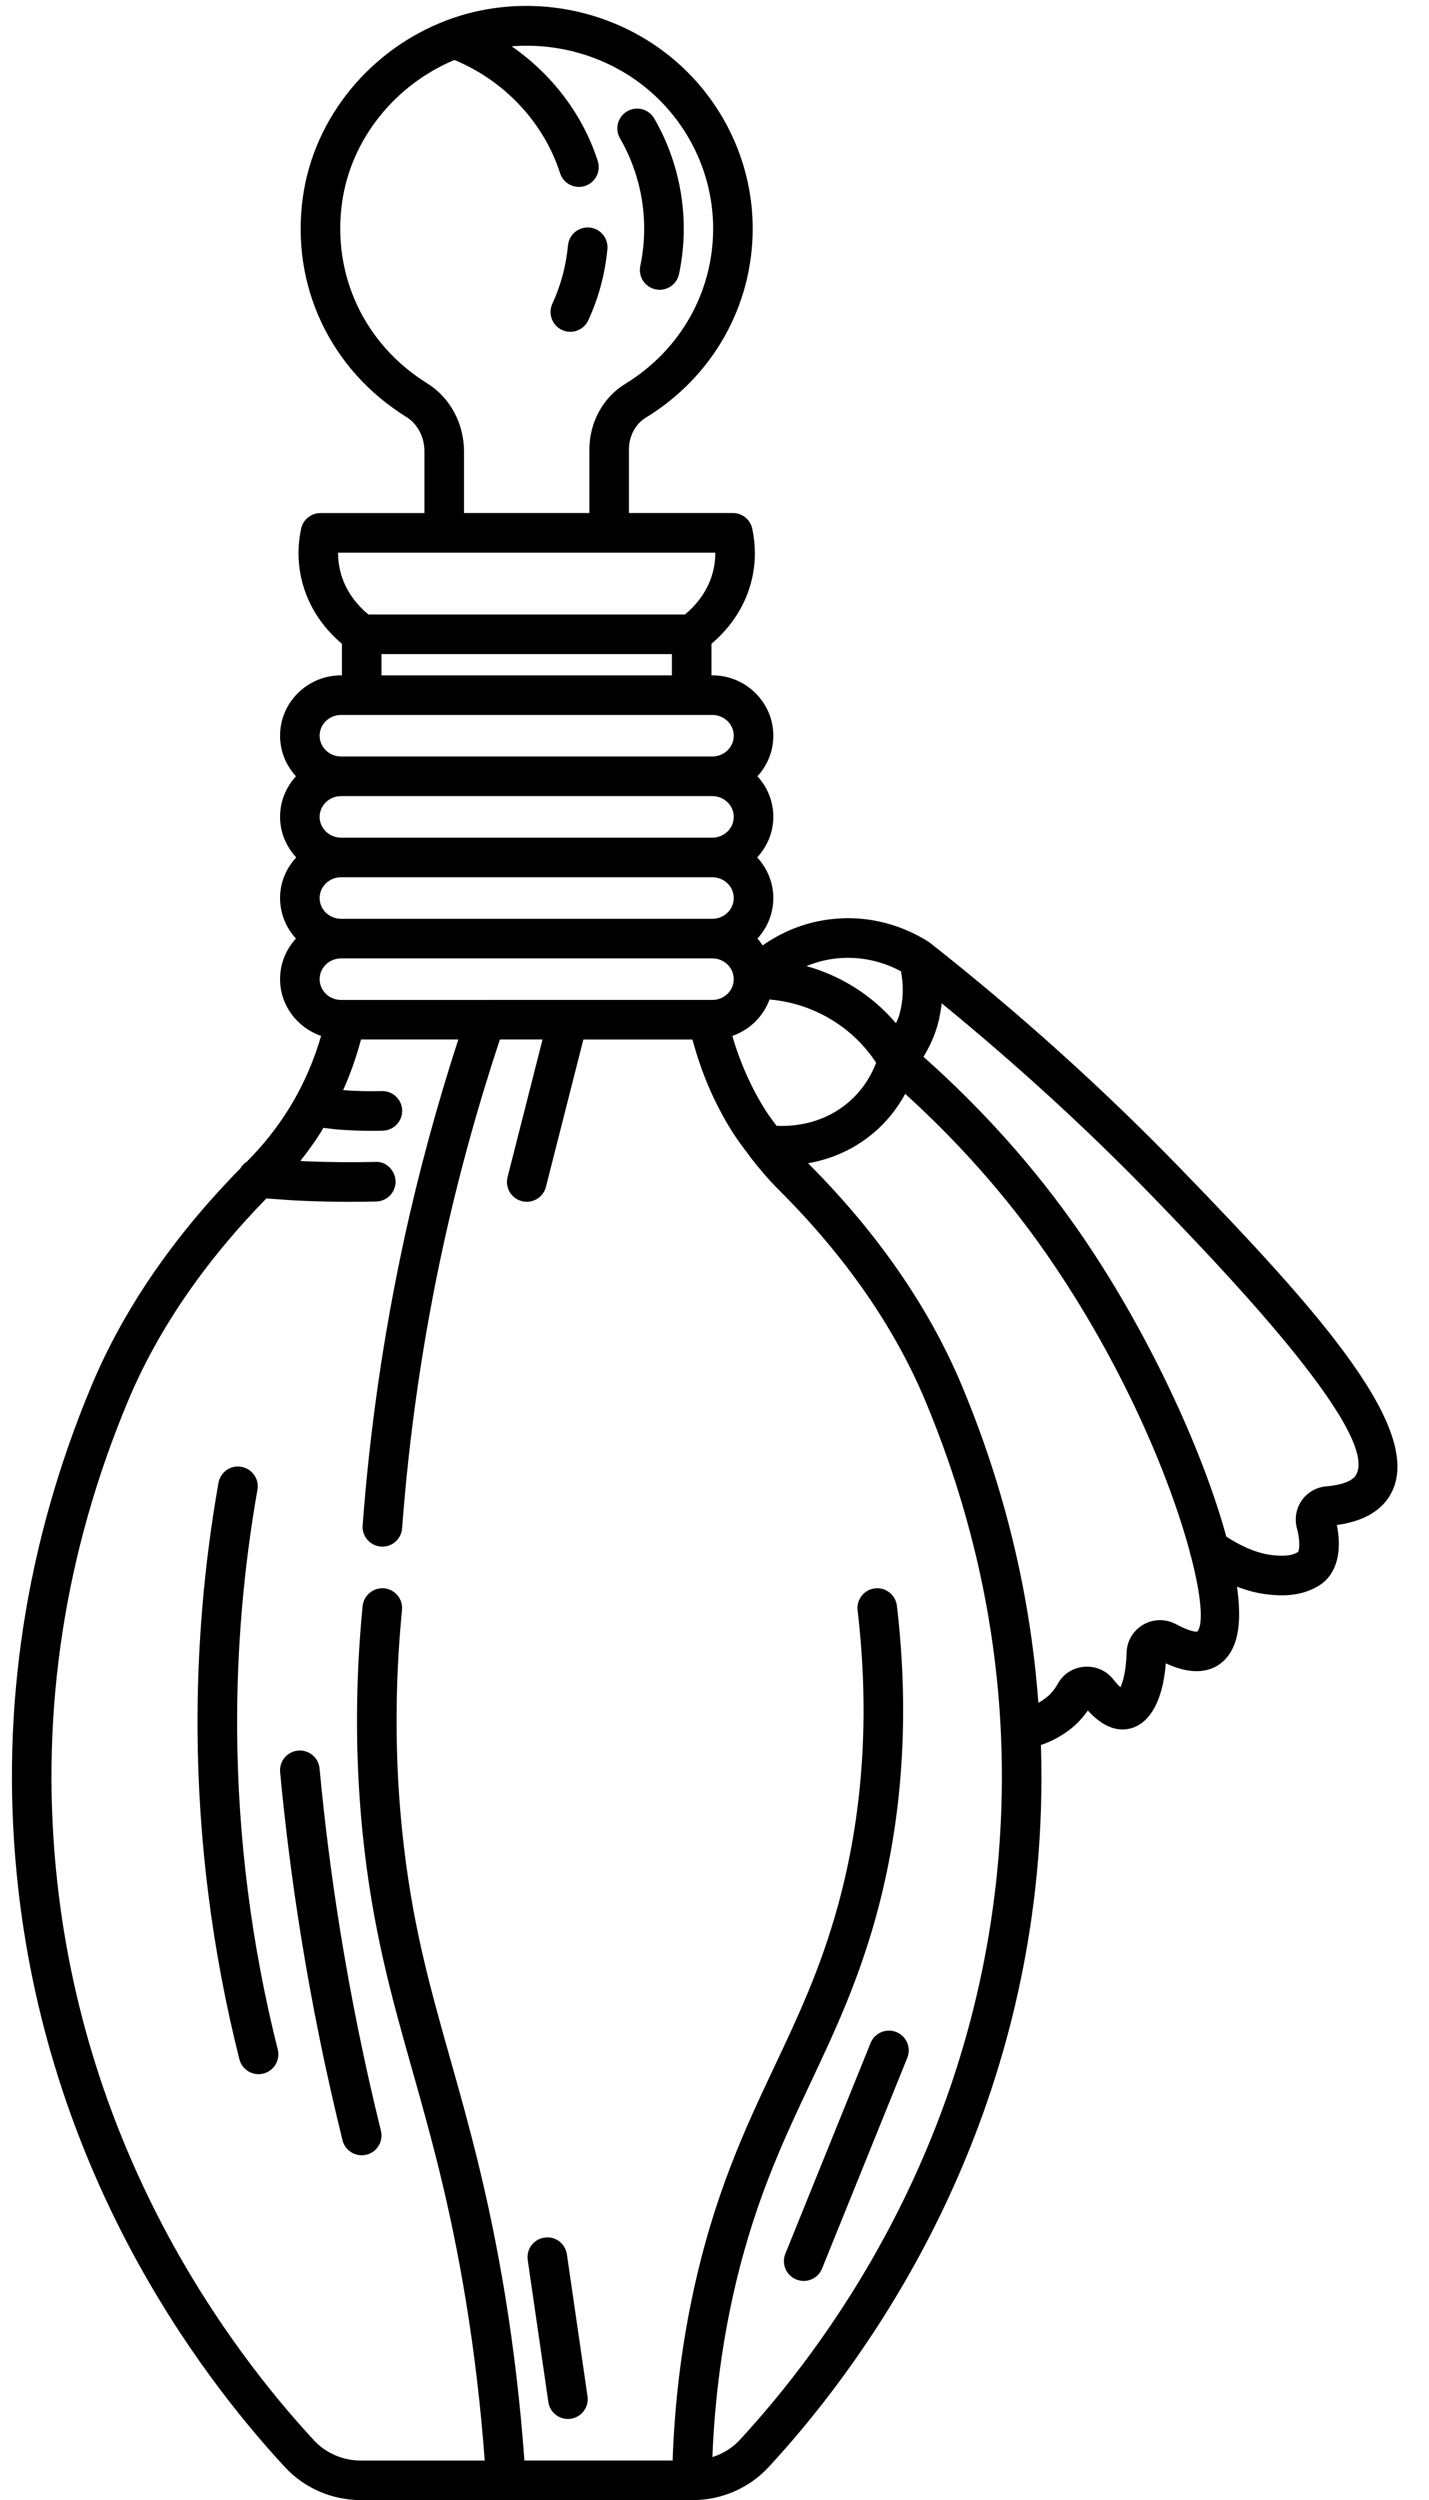 <?xml version="1.0" encoding="UTF-8"?><svg xmlns="http://www.w3.org/2000/svg" xmlns:xlink="http://www.w3.org/1999/xlink" height="126.3" preserveAspectRatio="xMidYMid meet" version="1.0" viewBox="-0.6 -0.3 72.2 126.3" width="72.2" zoomAndPan="magnify"><g id="change1_1"><path d="M31.947,11.247c0,0.635-0.066,1.269-0.196,1.886c-0.114,0.541,0.231,1.071,0.771,1.185c0.07,0.015,0.14,0.021,0.208,0.021 c0.463,0,0.878-0.323,0.978-0.793c0.159-0.752,0.239-1.525,0.239-2.299c0-1.952-0.516-3.875-1.491-5.561 c-0.275-0.479-0.888-0.643-1.366-0.365c-0.478,0.276-0.642,0.888-0.364,1.366C31.524,8.07,31.947,9.647,31.947,11.247z" fill="inherit"/><path d="M27.798,16.37c0.136,0.062,0.277,0.091,0.417,0.091c0.379,0,0.741-0.216,0.909-0.582c0.524-1.139,0.849-2.349,0.965-3.596 c0.051-0.55-0.354-1.037-0.903-1.088c-0.558-0.049-1.037,0.353-1.089,0.903c-0.095,1.021-0.36,2.012-0.789,2.945 C27.076,15.545,27.296,16.139,27.798,16.37z" fill="inherit"/><path d="M26.909,112.737c-0.547,0.079-0.926,0.587-0.846,1.133l1.042,7.173c0.072,0.498,0.499,0.856,0.988,0.856 c0.048,0,0.096-0.003,0.145-0.011c0.547-0.079,0.926-0.587,0.846-1.133l-1.042-7.173C27.962,113.036,27.457,112.65,26.909,112.737z" fill="inherit"/><path d="M44.689,102.353c-0.513-0.207-1.095,0.041-1.302,0.552l-4.307,10.646c-0.207,0.512,0.04,1.095,0.552,1.302 c0.123,0.05,0.25,0.073,0.375,0.073c0.396,0,0.77-0.236,0.927-0.625l4.307-10.646C45.448,103.143,45.201,102.56,44.689,102.353z" fill="inherit"/><path d="M11.381,87.076c-0.022-4.046,0.322-8.124,1.026-12.118c0.097-0.544-0.267-1.063-0.811-1.158 c-0.546-0.101-1.063,0.267-1.158,0.811c-0.726,4.113-1.081,8.311-1.058,12.478c0.032,5.594,0.743,11.19,2.114,16.635 c0.114,0.454,0.521,0.756,0.969,0.756c0.081,0,0.163-0.01,0.245-0.03c0.535-0.135,0.86-0.679,0.726-1.214 C12.103,97.945,11.412,92.509,11.381,87.076z" fill="inherit"/><path d="M15.545,89.037c-0.052-0.55-0.534-0.953-1.09-0.902c-0.55,0.052-0.953,0.54-0.902,1.09c0.26,2.761,0.613,5.542,1.051,8.264 c0.554,3.451,1.26,6.926,2.101,10.329c0.112,0.455,0.521,0.76,0.97,0.76c0.079,0,0.16-0.01,0.241-0.029 c0.536-0.132,0.863-0.674,0.73-1.211c-0.827-3.349-1.522-6.77-2.067-10.165C16.147,94.492,15.8,91.756,15.545,89.037z" fill="inherit"/><path d="M59.029,58.716c-3.887-4.01-8.127-7.833-12.679-11.417c-0.822-0.531-2.542-1.396-4.804-1.181 c-1.555,0.145-2.764,0.747-3.613,1.34c-0.082-0.12-0.166-0.238-0.264-0.345c0.499-0.542,0.803-1.261,0.803-2.05 c0-0.791-0.314-1.507-0.816-2.049c0.502-0.543,0.816-1.258,0.816-2.05c0-0.788-0.304-1.508-0.803-2.049 c0.499-0.542,0.803-1.261,0.803-2.05c0-1.681-1.384-3.049-3.084-3.049h-0.042v-1.593c0.742-0.629,1.706-1.717,2.062-3.344 c0.176-0.809,0.176-1.64,0.001-2.469c-0.098-0.462-0.506-0.793-0.979-0.793h-5.252v-3.222c0-0.663,0.324-1.273,0.846-1.592 c3.386-2.069,5.406-5.642,5.406-9.557c0-3.158-1.36-6.19-3.732-8.318c-2.424-2.175-5.704-3.22-8.984-2.859 c-0.96,0.104-1.888,0.332-2.767,0.666c-0.001,0.001-0.003,0.001-0.004,0.002c-3.792,1.441-6.672,4.859-7.24,8.916 c-0.625,4.465,1.379,8.722,5.229,11.111c0.563,0.349,0.912,1.013,0.912,1.731v3.123h-5.252c-0.473,0-0.881,0.331-0.979,0.793 c-0.176,0.832-0.175,1.663,0.002,2.47c0.355,1.628,1.319,2.715,2.061,3.343v1.592h-0.042c-1.7,0-3.084,1.368-3.084,3.049 c0,0.789,0.304,1.508,0.803,2.05c-0.499,0.542-0.803,1.261-0.803,2.049c0,0.792,0.314,1.507,0.816,2.05 c-0.502,0.543-0.816,1.258-0.816,2.049c0,0.789,0.304,1.508,0.803,2.05c-0.499,0.542-0.803,1.261-0.803,2.05 c0,1.329,0.87,2.45,2.072,2.867c-0.385,1.331-0.944,2.598-1.686,3.772c-0.586,0.929-1.282,1.797-2.065,2.581 c-0.131,0.087-0.245,0.196-0.322,0.336c-3.379,3.437-5.917,7.133-7.53,10.994c-3.321,7.948-4.593,16.237-3.777,24.637 c1.447,14.912,9.114,25.186,13.555,29.982c0.979,1.059,2.374,1.665,3.828,1.665h16.711h0.014h0.053 c1.454,0,2.849-0.606,3.828-1.664c4.44-4.799,12.107-15.075,13.554-29.983c0.211-2.175,0.276-4.341,0.208-6.497 c0.982-0.334,1.614-0.889,1.813-1.084c0.206-0.203,0.393-0.425,0.557-0.661c0.679,0.75,1.376,1.063,2.055,0.93 c1.056-0.2,1.744-1.426,1.883-3.312c0.653,0.304,1.735,0.661,2.628,0.104c0.504-0.314,0.836-0.846,0.987-1.579 c0.129-0.625,0.117-1.44-0.017-2.398c0.482,0.188,1.012,0.335,1.566,0.395c0.459,0.05,1.68,0.182,2.683-0.521 c0.014-0.01,0.069-0.05,0.082-0.061c0.724-0.572,0.977-1.628,0.713-2.927c1.247-0.17,2.131-0.644,2.631-1.411 C71.635,72.151,66.018,65.925,59.029,58.716z M41.732,48.11c1.434-0.132,2.564,0.317,3.19,0.659 c0.11,0.573,0.157,1.329-0.078,2.178c-0.043,0.155-0.115,0.298-0.173,0.447c-0.612-0.72-1.441-1.47-2.547-2.081 c-0.678-0.374-1.347-0.632-1.978-0.808C40.604,48.315,41.134,48.166,41.732,48.11z M38.634,56.572 c-0.185-0.255-0.38-0.503-0.548-0.768c-0.74-1.174-1.299-2.441-1.685-3.773c0.875-0.303,1.565-0.979,1.879-1.84 c0.819,0.071,1.834,0.298,2.876,0.873c1.237,0.682,2.026,1.584,2.511,2.323c-0.236,0.616-0.699,1.47-1.595,2.157 C40.809,56.516,39.399,56.608,38.634,56.572z M16.633,44.016h18.756c0.598,0,1.084,0.471,1.084,1.049 c0,0.579-0.486,1.05-1.084,1.05H16.633c-0.598,0-1.084-0.471-1.084-1.05C15.549,44.486,16.035,44.016,16.633,44.016z M18.675,32.743h14.672v1.075H18.675V32.743z M20.985,19.065C17.818,17.1,16.17,13.6,16.683,9.931 c0.452-3.226,2.696-5.955,5.676-7.201c2.526,1.044,4.511,3.151,5.339,5.72c0.137,0.423,0.529,0.693,0.952,0.693 c0.102,0,0.205-0.016,0.307-0.049c0.526-0.169,0.814-0.733,0.646-1.259c-0.76-2.356-2.321-4.39-4.353-5.796 c2.607-0.202,5.19,0.652,7.115,2.378c1.949,1.749,3.067,4.238,3.067,6.829c0,3.213-1.663,6.148-4.449,7.851 c-1.112,0.679-1.803,1.943-1.803,3.298v3.222h-6.336v-3.123C22.843,21.09,22.131,19.776,20.985,19.065z M16.481,27.619h5.361h8.336 h5.361c0.002,0.282-0.026,0.562-0.086,0.836c-0.243,1.111-0.934,1.863-1.447,2.288H18.015c-0.514-0.423-1.204-1.175-1.447-2.288 C16.508,28.181,16.479,27.901,16.481,27.619z M16.633,35.817h1.042h16.672h1.042c0.598,0,1.084,0.471,1.084,1.049 c0,0.579-0.486,1.05-1.084,1.05H16.633c-0.598,0-1.084-0.471-1.084-1.05C15.549,36.288,16.035,35.817,16.633,35.817z M16.633,39.917h18.756c0.598,0,1.084,0.471,1.084,1.049c0,0.579-0.486,1.05-1.084,1.05H16.633c-0.598,0-1.084-0.471-1.084-1.05 C15.549,40.387,16.035,39.917,16.633,39.917z M16.633,48.115h18.756c0.598,0,1.084,0.471,1.084,1.05 c0,0.579-0.486,1.049-1.084,1.049H16.633c-0.598,0-1.084-0.471-1.084-1.049C15.549,48.586,16.035,48.115,16.633,48.115z M49.791,94.158c-1.391,14.325-8.762,24.204-13.032,28.818c-0.372,0.402-0.848,0.682-1.366,0.849 c0.105-2.639,0.422-5.271,0.973-7.839c1.026-4.788,2.53-7.979,3.985-11.064c1.168-2.479,2.376-5.042,3.294-8.35 c1.362-4.907,1.723-10.209,1.071-15.756c-0.064-0.55-0.574-0.943-1.109-0.877c-0.549,0.064-0.941,0.562-0.877,1.109 c0.621,5.289,0.28,10.332-1.013,14.988c-0.872,3.145-1.991,5.519-3.176,8.032c-1.503,3.188-3.057,6.484-4.131,11.497 c-0.593,2.762-0.928,5.594-1.026,8.433h-7.488c-0.203-2.798-0.528-5.613-0.982-8.385c-0.826-5.033-1.855-8.683-2.765-11.902 c-1.058-3.747-1.971-6.983-2.438-11.606c-0.365-3.603-0.365-7.329,0-11.076c0.054-0.55-0.349-1.038-0.898-1.092 c-0.537-0.053-1.039,0.349-1.092,0.898c-0.378,3.878-0.378,7.737,0,11.471c0.485,4.797,1.465,8.271,2.503,11.948 c0.938,3.324,1.908,6.762,2.716,11.684c0.437,2.665,0.751,5.37,0.951,8.061h-6.269c-0.898,0-1.758-0.373-2.36-1.023 c-4.27-4.612-11.641-14.489-13.032-28.817c-0.782-8.067,0.439-16.032,3.633-23.672c1.496-3.582,3.854-7.024,6.995-10.245 c0.618,0.047,1.239,0.094,1.891,0.121c0.778,0.033,1.563,0.049,2.347,0.049c0.439,0,0.878-0.005,1.313-0.016 c0.553-0.013,0.989-0.471,0.977-1.023s-0.494-1.023-1.023-0.976c-1.173,0.026-2.359,0.016-3.529-0.033 c-0.089-0.004-0.17-0.012-0.259-0.017c0.377-0.475,0.731-0.967,1.053-1.477c0.04-0.063,0.072-0.13,0.111-0.194 c0.27,0.031,0.528,0.069,0.816,0.09c0.529,0.04,1.064,0.06,1.597,0.06c0.199,0,0.397-0.002,0.596-0.008 c0.552-0.016,0.987-0.476,0.972-1.028c-0.017-0.552-0.475-0.984-1.028-0.971c-0.649,0.017-1.308,0.001-1.956-0.046 c0.37-0.826,0.671-1.681,0.904-2.561h4.916c-1.07,3.303-1.994,6.677-2.729,10.061c-1.035,4.76-1.743,9.633-2.104,14.485 c-0.041,0.551,0.372,1.03,0.923,1.071c0.025,0.002,0.051,0.003,0.075,0.003c0.519,0,0.957-0.4,0.996-0.926 c0.354-4.76,1.048-9.54,2.064-14.209c0.767-3.528,1.739-7.05,2.876-10.485h2.155l-1.767,6.952c-0.137,0.536,0.188,1.08,0.723,1.216 c0.082,0.021,0.165,0.031,0.247,0.031c0.446,0,0.854-0.301,0.968-0.753l1.892-7.445h5.512c0.437,1.648,1.101,3.216,2.01,4.658 c0.255,0.404,0.545,0.788,0.835,1.17c0.031,0.05,0.062,0.097,0.1,0.141c0.442,0.57,0.91,1.12,1.421,1.63 c3.354,3.344,5.847,6.936,7.408,10.674C49.352,78.125,50.574,86.09,49.791,94.158z M59.895,82.12 c-0.005,0.005-0.278,0.061-1.077-0.371c-0.524-0.281-1.145-0.274-1.659,0.026c-0.512,0.298-0.825,0.829-0.839,1.422 c-0.021,0.919-0.186,1.468-0.31,1.739c-0.093-0.083-0.212-0.209-0.353-0.39c-0.349-0.448-0.891-0.693-1.476-0.645 c-0.564,0.044-1.062,0.361-1.33,0.848c-0.12,0.218-0.272,0.417-0.453,0.595c-0.014,0.014-0.213,0.194-0.534,0.378 c-0.405-5.439-1.683-10.798-3.86-16.008c-1.653-3.955-4.271-7.74-7.777-11.251c0.947-0.165,2.031-0.54,3.063-1.333 c0.879-0.675,1.461-1.464,1.847-2.172c2.694,2.45,5.104,5.158,7.143,8.098c3.852,5.555,6.224,11.289,7.229,15.018 c0.012,0.087,0.034,0.173,0.067,0.255C60.107,80.371,60.206,81.764,59.895,82.12z M67.894,74.239 c-0.188,0.288-0.716,0.482-1.485,0.548c-0.498,0.041-0.947,0.297-1.233,0.702c-0.288,0.409-0.38,0.923-0.251,1.411 c0.208,0.785,0.091,1.155,0.066,1.194c-0.382,0.267-1.036,0.195-1.316,0.165c-0.925-0.1-1.836-0.619-2.317-0.937 c-1.227-4.489-4.071-10.559-7.434-15.406c-2.231-3.219-4.882-6.177-7.863-8.828c0.299-0.508,0.554-1.038,0.711-1.608 c0.105-0.38,0.169-0.746,0.206-1.097c3.745,3.064,7.316,6.32,10.617,9.724C60.783,63.399,69.257,72.14,67.894,74.239z" fill="inherit"/></g></svg>